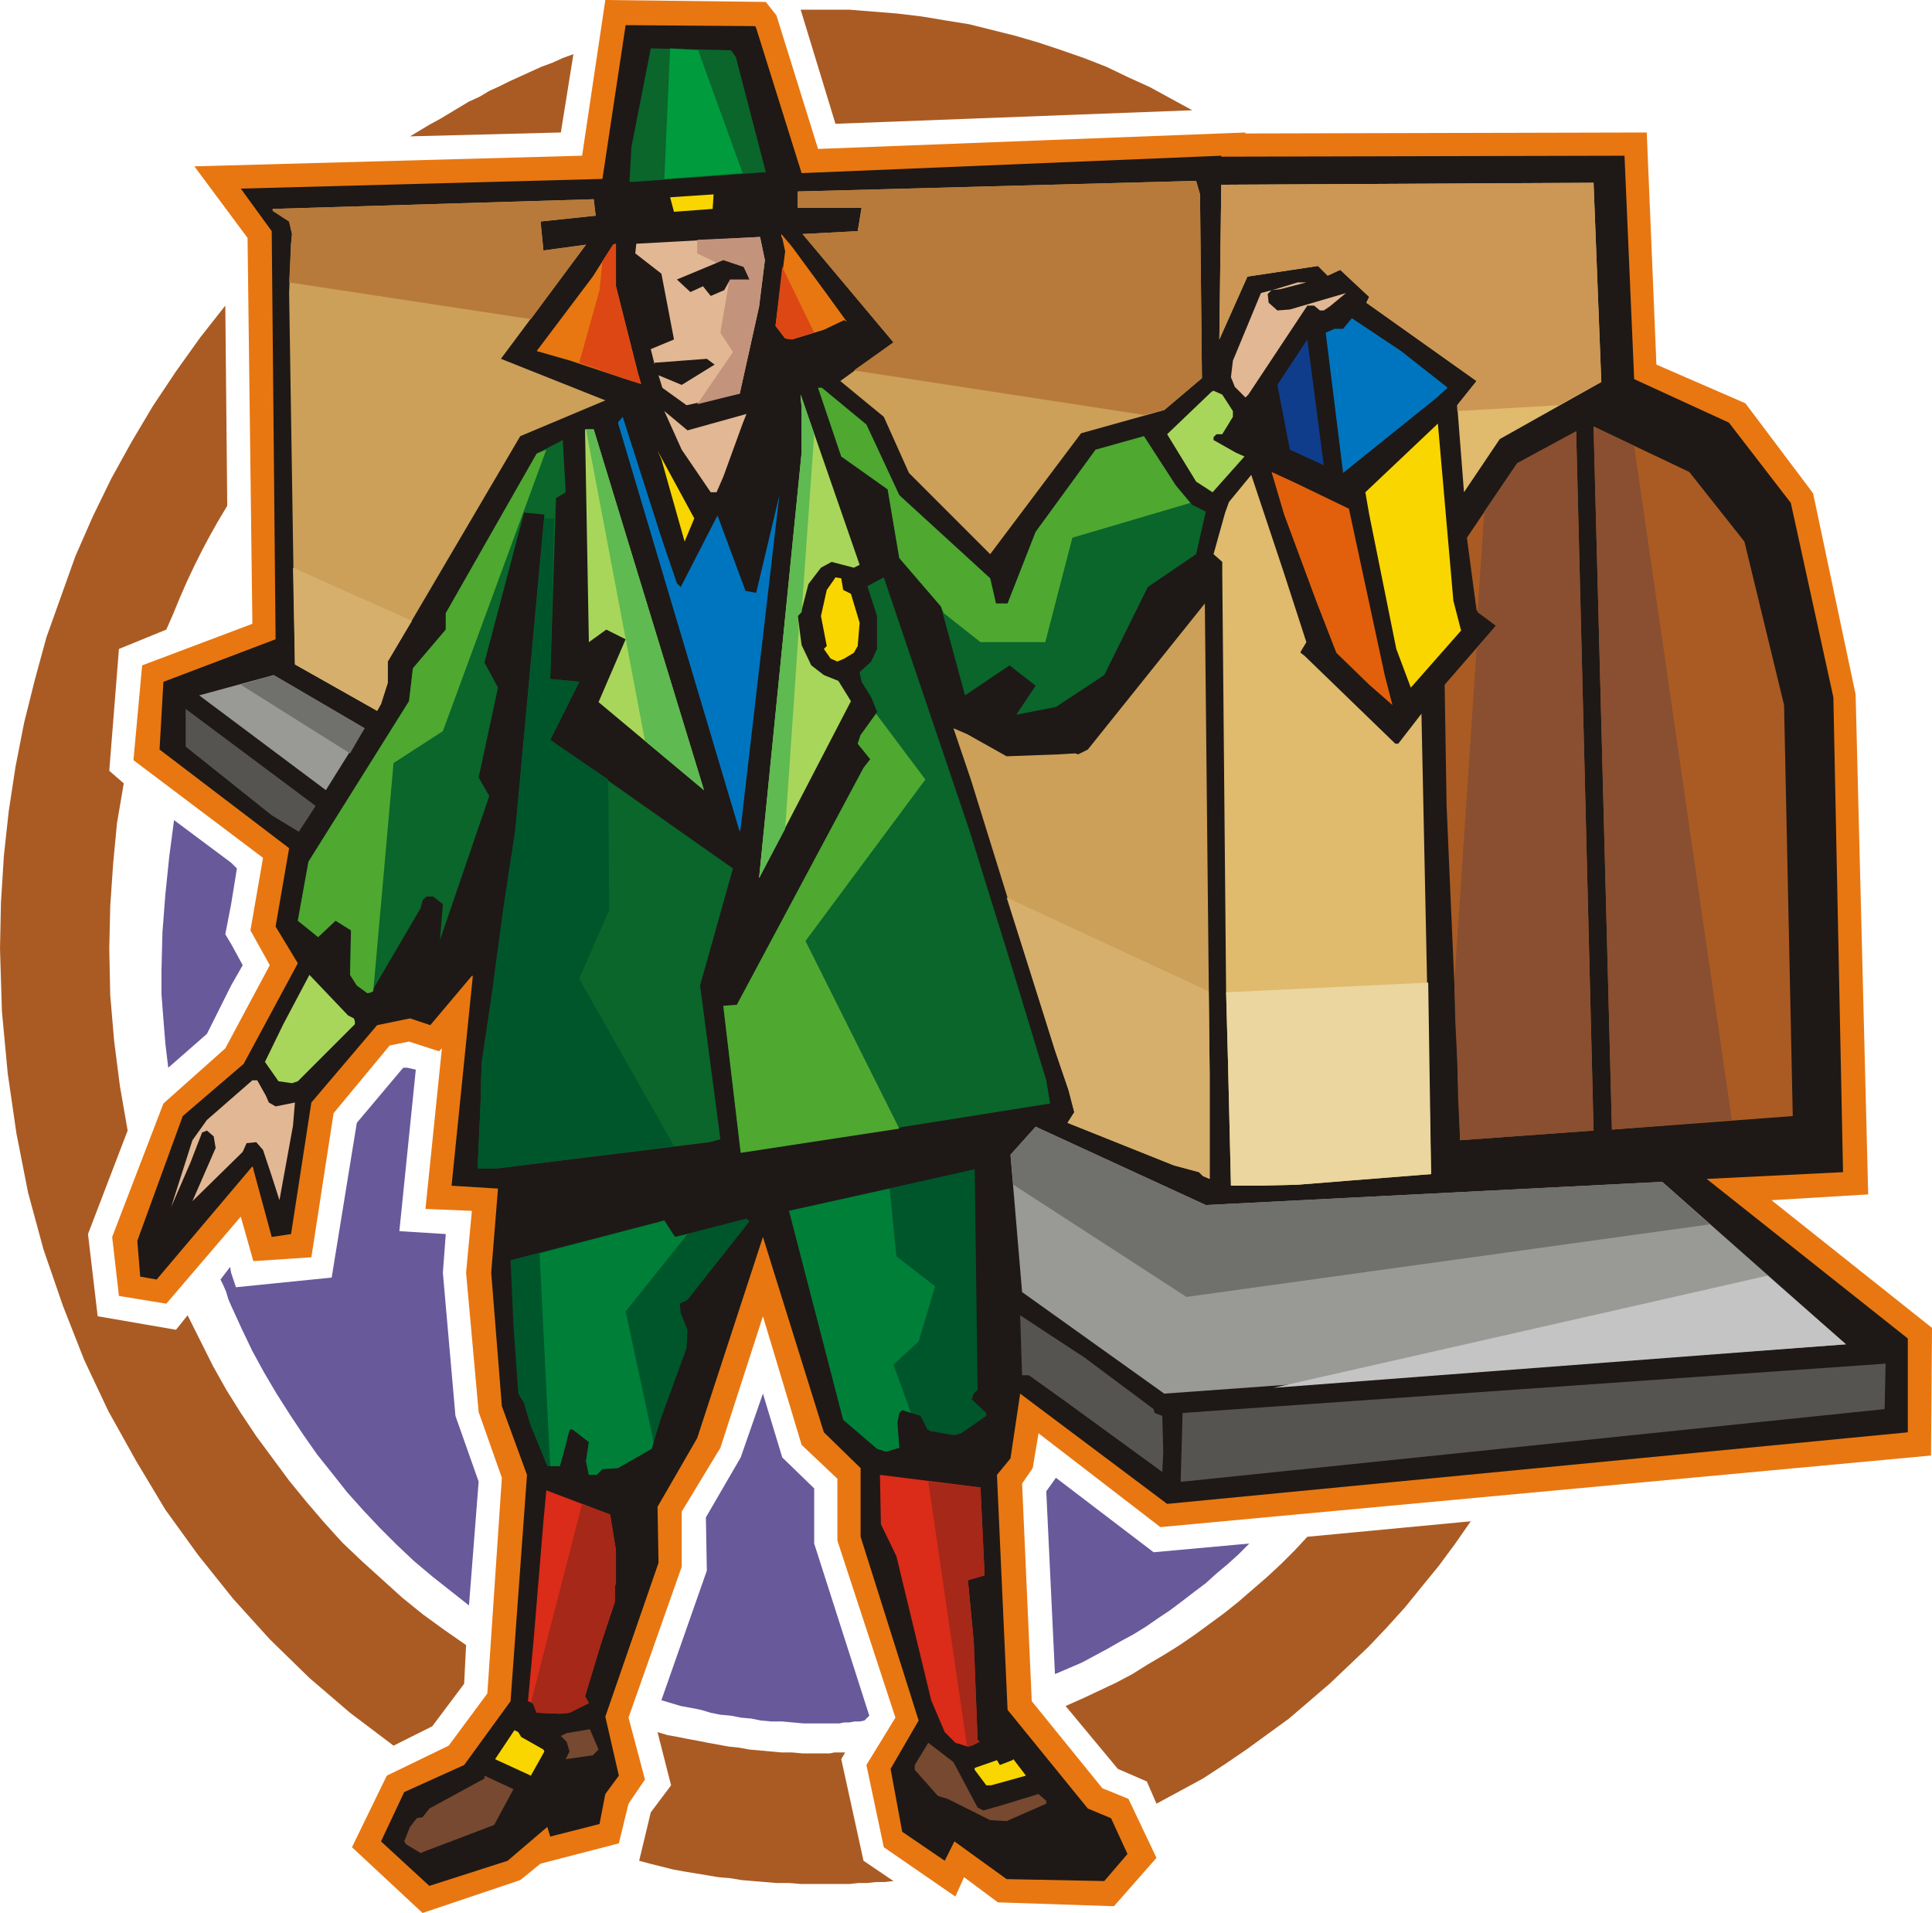 <svg xmlns="http://www.w3.org/2000/svg" fill-rule="evenodd" height="1.978in" preserveAspectRatio="none" stroke-linecap="round" viewBox="0 0 1998 1978" width="1.998in"><style>.pen1{stroke:none}.brush2{fill:#aa5b23}.brush4{fill:#e87711}.brush5{fill:#1e1916}.brush6{fill:#e0ba6d}.brush8{fill:#999996}.brush10{fill:#70706d}.brush11{fill:#774930}.brush12{fill:#f9d600}.brush13{fill:#db2b19}.brush14{fill:#a52819}.brush15{fill:#565451}.brush16{fill:#00562b}.brush17{fill:#007f38}.brush18{fill:#e2b793}.brush20{fill:#cca059}.brush21{fill:#d6af6d}.brush22{fill:#0a662b}.brush23{fill:#4fa830}.brush24{fill:#894f30}.brush25{fill:#a8d65b}.brush26{fill:#5eba51}.brush27{fill:#0075bf}.brush28{fill:#b77a3a}.brush32{fill:#dd4714}</style><path class="pen1 brush2" d="M853 10h25l25 2 25 2 25 3 24 4 25 4 24 6 24 6 24 7 24 8 23 8 23 9 23 11 22 10 22 12 22 12-369 14-36-118h25zm668 1563-16 23-17 23-18 22-17 21-19 21-19 20-20 19-20 19-21 18-21 18-22 16-22 16-22 15-23 15-24 13-24 13-10-23-30-13-54-65 18-8 17-8 17-8 17-9 16-10 17-10 16-10 16-11 15-11 15-11 15-12 15-13 15-13 14-13 14-14 13-14 169-16zm-597 372-9 1h-9l-9 1h-9l-9 1h-51l-12-1h-13l-12-1-12-1-12-1-12-2-12-1-12-2-12-2-12-2-11-2-12-3-12-3-11-3 12-50 21-28-14-55 10 3 11 2 10 2 11 2 10 2 11 2 11 2 10 1 11 2 11 1 11 1 11 1h11l11 1h28l5-1h11l-4 7 23 105 31 21zm-517-140-45-34-42-36-41-40-38-42-36-45-34-47-30-50-29-52-25-53-22-56-20-58-16-59-12-61-9-62-6-64-2-65 1-48 3-48 5-46 7-46 9-46 11-44 12-44 15-42 15-42 18-41 19-39 21-38 22-37 24-36 25-35 26-33 2 207-9 15-9 16-8 15-8 16-8 17-7 16-7 17-7 16-49 20-10 126 15 13-7 41-4 42-3 44-1 44 1 48 4 47 6 47 8 46-41 107 10 85 81 14 12-15 13 26 13 26 14 25 15 24 16 24 17 23 17 23 18 22 18 21 19 21 20 19 21 19 21 19 21 17 22 16 23 16-2 40-33 44-40 20zm17-1664 10-6 10-6 11-6 10-6 10-6 10-6 11-5 10-6 11-5 10-5 11-5 11-5 11-5 11-4 11-5 11-4-13 81-156 4z"/><path class="pen1" d="m1292 1596-11 11-11 10-12 10-11 10-12 9-13 10-12 9-12 8-13 9-13 8-13 7-14 8-13 7-13 7-14 6-14 6-9-189 10-14 101 77 99-9zM239 1350v-34l5 15 99-10 26-160 48-57h4l9 2-17 167 48 3-3 40 13 148 24 68-10 128-19-15-19-15-19-16-18-17-17-17-17-18-17-19-15-19-16-20-14-20-14-21-14-22-13-22-12-22-11-23-11-24zm0-331v-43l12 22-12 21zm0-84v-43l6 6-6 37zm655 844-5 1h-5l-6 1h-5l-5 1h-37l-11-1-11-1h-11l-11-1-10-2-11-1-10-2-11-1-10-2-10-3-10-2-11-2-10-3-10-3 47-134-1-55 36-62 23-66 20 66 33 32v57l57 178-5 5zM239 892v43l-6 31 6 10v43l-25 50-40 35-3-25-2-25-2-26v-25l1-39 3-39 4-39 5-38 59 44zm0 424v34l-3-7-2-7-3-7-3-6 10-13 1 6z" style="fill:#68599b"/><path class="pen1 brush4" d="m482 1316 6-64-48-2 17-166-3 3-31-10-20 4-58 70-23 149-60 4-13-46-77 90-49-8-7-61 53-138 64-57 46-86-20-36 13-75-134-101 9-98 114-43-5-399-55-74 401-11L626 0l166 2 11 14 43 138 442-17v1l415-1 10 240 92 40 70 93 44 208 13 517-100 6 166 132-1 132-797 74-126-97-6 36-11 16 10 225 73 90 27 11 29 61-44 50-120-4-35-26-9 20-74-51-18-85 30-49-60-183v-64l-37-35-40-133-44 136-40 66v57l-55 156 17 64-17 25-10 41-81 21-21 17-101 34-73-68 36-74 64-31 40-54 15-223-24-68-13-144z"/><path class="pen1 brush5" d="m394 1904 24-51 62-28 48-66 17-234-26-71-11-138 7-87-48-3 22-217h-1l-43 51-21-7-34 7-68 80-21 136-20 3-19-70v-1l-1-2-99 117-17-3-3-37 47-129 63-54 56-104-23-38 14-81-134-102 4-70 116-44-4-422-32-44 374-10 24-159 134 1 1 2 47 150 434-18v1l417-1 10 231 98 45 64 83 44 201 10 491-141 7 208 165v97l-766 74-152-114-10 67-14 17 11 243 83 102 24 10 17 37-24 28-101-2-54-39-10 20-44-30-12-65 29-50-60-190v-71l-38-37-63-202-68 208-41 71 1 58-55 159 14 61-14 19-6 31-51 13-3-10-41 35-81 26-50-46z"/><path class="pen1 brush6" d="m1263 191-2 160 29-65 73-11 10 10 13-6 30 28-3 6 114 81-20 25 7 90 37-55 105-59-8-206-385 2z"/><path class="pen1" style="fill:#cc9654" d="m1263 191-2 160 29-65 73-11 10 10 13-6 30 28-3 6 114 81-20 25v6l105-6 44-24-8-206-385 2z"/><path class="pen1 brush8" d="m1719 1222-472 24-176-81-26 29 12 142 147 105 705-51-190-168z"/><path class="pen1" style="fill:#c4c4c4" d="m1317 1435 592-45-81-71-511 116z"/><path class="pen1 brush10" d="m1719 1222-472 24-176-81-26 29 3 31 179 116 541-75-49-44z"/><path class="pen1 brush11" d="m418 1904 6-15 7-9 6-1 7-9 57-31v-3l30 14-20 37-71 27-5 2-15-9-2-3zm562-44-10-3-24-27v-5l14-23 26 20 25 47 6 3 21-6 36-11 8 7v3l-41 18-17-1-44-22z"/><path class="pen1 brush12" d="M1008 1830v-2l23-8 3 5 13-5 1-1 13 17-36 10h-5l-12-16zm-496-11 20-30 4 2 3 5 23 13 1 2-14 25-37-17z"/><path class="pen1 brush11" d="m586 1801-6-6 6-3 24-4 9 21-6 6-28 4 4-8-3-10z"/><path class="pen1 brush13" d="m977 1791-14-33-36-149-16-33-1-51 104 13 4 86v5l-14 4-3 1 6 63 4 102 2 2-8 4-4 1-13-4-11-11z"/><path class="pen1 brush14" d="m960 1532 54 6 4 86v5l-14 4-3 1 6 63 4 102 2 2-8 4-4 1-1-1-40-273z"/><path class="pen1 brush13" d="m551 1761-5-2 6-65 10-121 3-32 66 25 6 37v34l-1 3v16l-14 42-17 56 4 7-20 10-10 1-24-1-4-10z"/><path class="pen1 brush14" d="M551 1761h-2l53-206 29 11 6 37v34l-1 3v16l-14 42-17 56 4 7-20 10-10 1-24-1-4-10z"/><path class="pen1 brush15" d="m1223 1461 727-51-1 47-726 75h-2l2-71z"/><path class="pen1 brush16" d="m606 1511 3-20-17-13h-3l-4 16-6 22h-13l-18-44-6-21-6-10-5-70-3-68 159-41 11 17 74-19 3 3-64 81-6 3-2 1 1 10 7 17-1 19-27 74-9 30-35 20-16 1-6 6h-8l-3-14z"/><path class="pen1 brush17" d="m606 1511 3-20-17-13h-3l-4 16-6 22h-10l-11-220 129-34 11 17 13-3-64 80 29 135-2 7-35 20-16 1-6 6h-8l-3-14z"/><path class="pen1 brush15" d="M1064 1422h-7l-2-62 67 44 71 53 1 4 8 3 1 37-1 21-103-75-35-25z"/><path class="pen1 brush16" d="m872 1468-56-216 192-43 3 228-4 4-2 6 15 14v3l-26 18-7 2-24-4-4-2-7-14-19-6-3 3-2 10 2 26-14 4-9-3-35-30z"/><path class="pen1 brush17" d="m872 1468-56-216 104-23 7 70 40 31-17 57-26 24 18 50-9-3-3 3-2 10 2 26-14 4-9-3-35-30z"/><path class="pen1 brush18" d="m214 1158 47-41h5l9 16 3 7 7 4 20-4-2 24-14 77-8-25-9-27-7-8-10 1-4 9-52 51 24-55-2-12-7-6-5 2-12 31-20 46 22-69 15-21z"/><path class="pen1 brush6" d="m1270 1100-2-74-4-435v-10l-9-8 12-43 4-11 23-28 33 99 24 74-6 10v1l4 3 94 91h3l24-31 10 476-88 7-50 4-42 1h-27l-3-126z"/><path class="pen1" style="fill:#ead69e" d="m1270 1100-2-74 209-10 3 198-88 7-50 4-42 1h-27l-3-126z"/><path class="pen1 brush20" d="m1240 1212-26-7-110-44 7-11-6-23-14-41-87-280-18-53 14 6 41 23 54-2 17-1 3 1 10-5 121-151 5 487v108l-7-3-4-4z"/><path class="pen1 brush21" d="m1240 1212-26-7-110-44 7-11-6-23-14-41-50-158 209 97 1 86v108l-7-3-4-4z"/><path class="pen1 brush22" d="m497 1140 1-40 10-67 13-96 12-79 30-326-21-2-41 155 14 26-20 93 11 19-51 149 3-37-10-8h-7l-4 4-2 8-51 87-4 1-11-8-7-11 1-46-16-10-18 17-21-17 11-61 104-166 4-34 34-40v-17l94-165 27-14 3 54-10 6-6 187 30 3-30 60 189 133-34 121 21 159-11 3-219 27h-21l3-68z"/><path class="pen1 brush16" d="m497 1140 1-40 10-67 13-96 12-79 30-322h10l-4 166 30 3-30 60 60 41 1 135-31 71 98 173-182 23h-21l3-68z"/><path class="pen1 brush23" d="m386 1025-2 1-4 1-11-8-7-11 1-46-16-10-18 17-21-17 11-61 104-166 4-34 34-40v-17l94-165 10-4-107 291-51 33-21 236z"/><path class="pen1 brush22" d="m766 1192-18-152 14-1 131-245 7-9-13-16 3-9 17-24-6-15-10-16-2-10 12-11 6-13v-34l-10-31 17-9 89 263 45 145 34 112 4 24-320 51z"/><path class="pen1 brush23" d="m766 1192-18-152 14-1 131-245 7-9-13-16 3-9 16-22 51 68-124 167 97 194-164 25z"/><path class="pen1 brush2" d="m1494 708 53-61-20-16-10-75 52-77 61-33 18 723-138 10-4-118-5-113-5-115-2-125z"/><path class="pen1 brush24" d="m1527 671 20-24-19-14 7-104 34-50 61-33 18 723-138 10-2-42-1-41-2-40-1-40 23-345z"/><path class="pen1 brush2" d="m1648 441 99 47 57 72 41 169 9 425-187 14-19-727z"/><path class="pen1 brush24" d="m1648 441 42 20 101 697-124 10-19-727z"/><path class="pen1 brush25" d="m274 1098 19-39 27-51 40 42 6 3 1 3v3l-59 59-6 2-14-2-14-20zm555-630v-47l-1-10v-3l61 176-6 3-23-6-11 6-13 17-7 27-4 6 4 30 10 21 13 10 15 6 13 21-95 183 44-440z"/><path class="pen1 brush26" d="M829 468v-47l-1-10v-3l14 41-13 184-4 4 1 15-14 205-27 51 44-440z"/><path class="pen1 brush27" d="m639 437 5-6 40 125 16 47 4 4 38-74 29 78 11 2 24-101-40 344-1 4-126-423z"/><path class="pen1 brush15" d="M192 772v-39l134 100v1l-17 26-28-17-89-71z"/><path class="pen1 brush25" d="m619 726 28-65-20-10-18 13-4-220h9l114 373-109-91z"/><path class="pen1 brush26" d="M606 444h8l114 373-61-51-61-322z"/><path class="pen1 brush8" d="m283 698 94 55-40 64-131-98 77-21z"/><path class="pen1 brush10" d="m283 698 94 55-15 26-113-71 34-10z"/><path class="pen1 brush22" d="m1044 688-46 31-25-92-43-50-12-71-48-34-24-71h4l46 38 34 73 94 86 6 26h12l29-74 62-85 50-14 33 51 17 20 14 7-10 44-50 34-45 91-50 33-41 8 20-30-27-21z"/><path class="pen1 brush23" d="m976 634-3-7-43-50-12-71-48-34-24-71h4l46 38 34 73 94 86 6 26h12l29-74 62-85 50-14 33 51 15 18-122 36-28 108h-67l-38-30z"/><path class="pen1 brush20" d="m299 303 2-51 1-10-3-13-17-11v-2l332-10 2 17-57 6 3 30 44-6-88 118 108 43-88 37-137 233v22l-7 22-4 7-85-48-6-384z"/><path class="pen1 brush21" d="m426 642-25 42v22l-7 22-4 7-85-48-2-100 123 55z"/><path class="pen1 brush28" d="m299 292 2-40 1-10-3-13-17-11v-2l332-10 2 17-57 6 3 30 44-6-57 77-250-38z"/><path class="pen1" style="fill:#e2600c" d="m1382 675-21-54-33-89-13-44 24 11 56 27 37 172 8 31-24-21-34-33z"/><path class="pen1 brush12" d="m1416 532-4-23 75-71 16 183 8 31-52 59-15-40-28-139zM852 671l3-3-6-31 6-27 7-10 2-3 6 1 2 12 8 4 9 30-2 24-4 7-10 6-7 3-7-3-7-10z"/><path class="pen1 brush20" d="m940 489-26-58-45-37 55-40-94-112 57-3 4-24h-66v-17l412-11 4 14 2 190-39 33-86 24-94 125-84-84z"/><path class="pen1 brush28" d="m883 383 41-29-94-112 57-3 4-24h-66v-17l412-11 4 14 2 190-39 33-21 5-300-46z"/><path class="pen1 brush12" d="m684 475-4-9 38 70-10 24-24-85z"/><path class="pen1 brush18" d="m711 445 61-17-4 10-20 55-7 16h-6l-30-44-18-40 24 20z"/><path class="pen1 brush25" d="m1237 498-30-49 46-44 2-1 9 4 11 17v6l-11 18h-6l-3 3v3l23 13 9 4-33 37-17-11z"/><path class="pen1 brush27" d="M1380 340h9l9-11 51 34 47 37 1 1-11 10-97 78-18-145 9-4z"/><path class="pen1" style="fill:#0f3d8c" d="m1321 398 31-47 17 130-35-16-13-67z"/><path class="pen1 brush18" d="m1273 390 2-17 29-70 15-4 23-7h9l-27 7-9 1-4 4 1 9 9 8 13-1 58-17-17 14-6 4h-4l-6-5h-7l-61 92-3 3-11-11-4-10zm-588 11-4-13 24 10 34-21-8-6-53 4h-1v2l-4-16 24-10-13-68-27-21 1-10 128-7 5 24-6 48-20 90-55 12-25-18z"/><path class="pen1" style="fill:#c4937c" d="m721 248 65-3 5 24-6 48-20 90-44 11 37-54-13-20 11-65-35-17v-14z"/><path class="pen1 brush4" d="m590 373-35-10 58-77 21-33 3-1v44l23 91 3 10-19-6-54-18z"/><path class="pen1 brush32" d="m623 270 11-17 3-1v44l23 91 3 10-19-6-45-16 21-75 3-30z"/><path class="pen1 brush4" d="m802 337 10-77-3-14-1-1v-3l11 13 36 49 21 29-3-2-21 10-33 10-7-1-10-13z"/><path class="pen1 brush32" d="m802 337 7-61 33 68-23 7-7-1-10-13z"/><path class="pen1 brush12" d="m693 204 45-3-1 15-40 3-4-15z"/><path class="pen1 brush22" d="m653 152 20-102 83 2 5 7 31 119-136 10h-5l2-36z"/><path class="pen1" style="fill:#009b3d" d="m693 50 29 2 46 127-81 6 6-135z"/><path class="pen1 brush5" d="m700 289 48-20 21 7 6 13h-20l-6 11-14 6-8-10-13 6-14-13z"/></svg>
